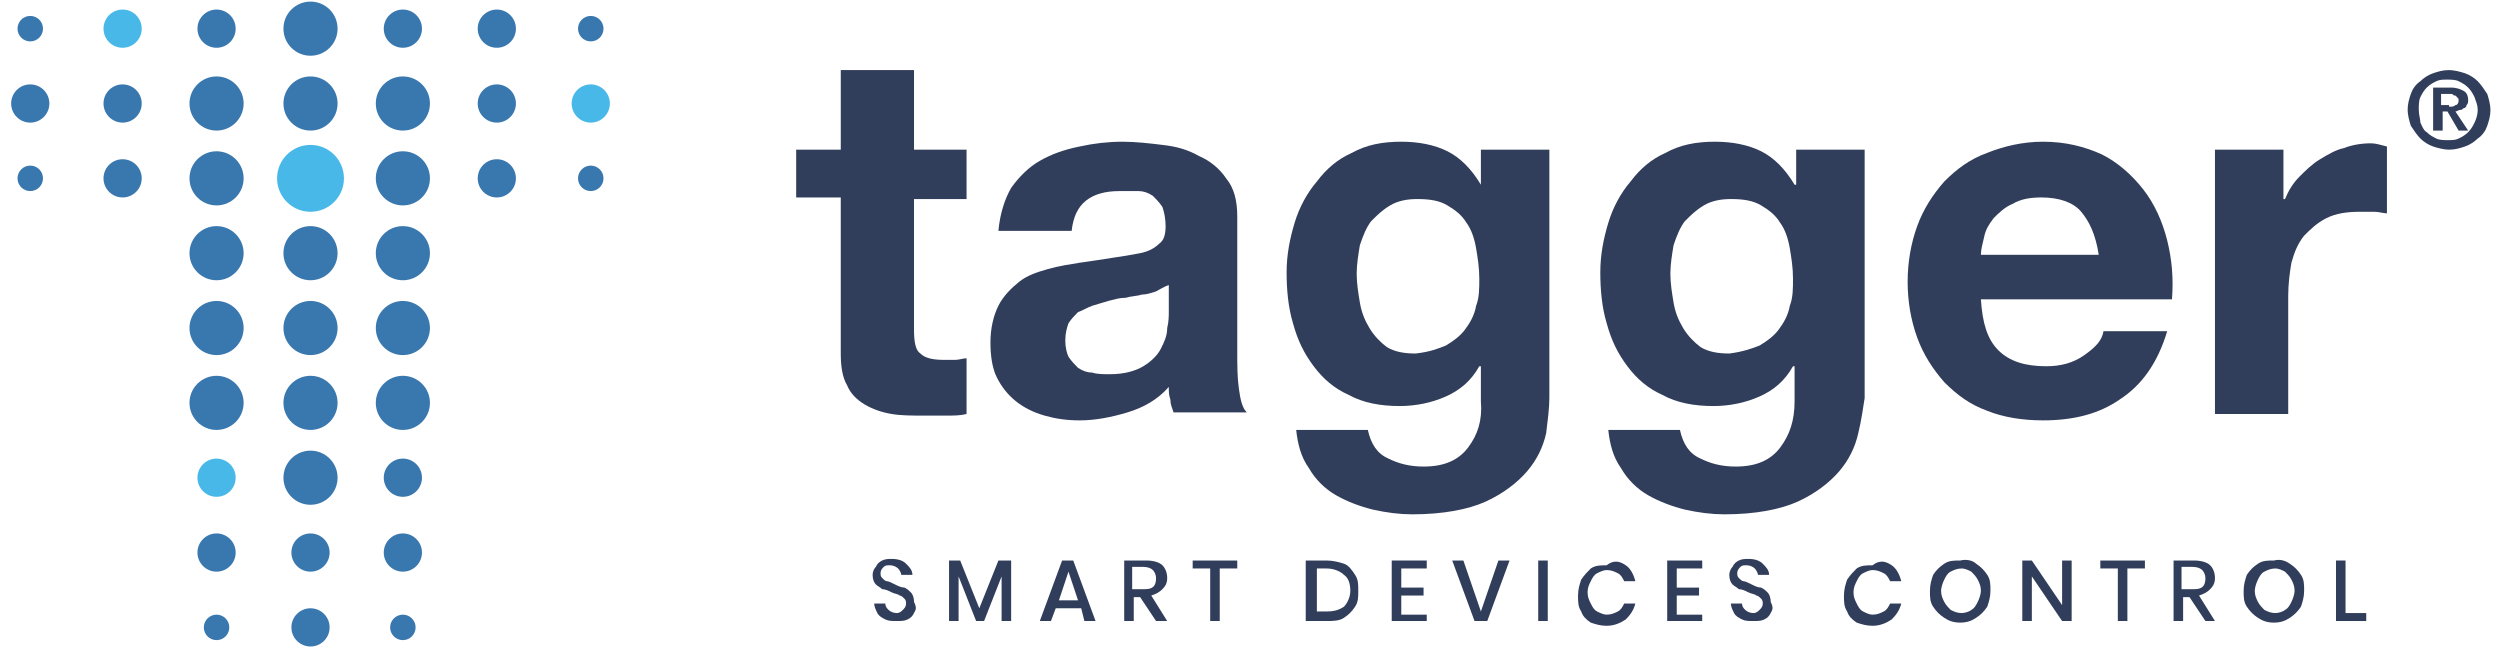 <?xml version="1.0" encoding="utf-8"?>
<!-- Generator: Adobe Illustrator 19.2.1, SVG Export Plug-In . SVG Version: 6.00 Build 0)  -->
<svg version="1.1" id="OBJECTS" xmlns="http://www.w3.org/2000/svg" xmlns:xlink="http://www.w3.org/1999/xlink" x="0px" y="0px"
	 viewBox="0 0 157 40.9" style="enable-background:new 0 0 157 40.9;" xml:space="preserve">
<style type="text/css">
	.st0{fill:#3977AF;}
	.st1{fill:#48B8E9;}
	.st2{fill:#313E5B;}
</style>
<g>
	<g>
		<g>
			<circle class="st0" cx="25.3" cy="1.8" r="1.2"/>
		</g>
		<g>
			<circle class="st0" cx="19.5" cy="1.8" r="1.7"/>
		</g>
		<g>
			<circle class="st0" cx="13.6" cy="1.8" r="1.2"/>
		</g>
		<g>
			<circle class="st0" cx="31.2" cy="1.8" r="1.2"/>
		</g>
		<g>
			<circle class="st0" cx="37.1" cy="1.8" r="0.8"/>
		</g>
		<g>
			<circle class="st1" cx="7.7" cy="1.8" r="1.2"/>
		</g>
		<g>
			<circle class="st0" cx="1.9" cy="1.8" r="0.8"/>
		</g>
		<g>
			<circle class="st0" cx="25.3" cy="6.5" r="1.7"/>
		</g>
		<g>
			<circle class="st0" cx="19.5" cy="6.5" r="1.7"/>
		</g>
		<g>
			<circle class="st0" cx="13.6" cy="6.5" r="1.7"/>
		</g>
		<g>
			<circle class="st0" cx="31.2" cy="6.5" r="1.2"/>
		</g>
		<g>
			<circle class="st1" cx="37.1" cy="6.5" r="1.2"/>
		</g>
		<g>
			<circle class="st0" cx="7.7" cy="6.5" r="1.2"/>
		</g>
		<g>
			<circle class="st0" cx="1.9" cy="6.5" r="1.2"/>
		</g>
		<g>
			<circle class="st0" cx="25.3" cy="11.2" r="1.7"/>
		</g>
		<g>
			<circle class="st1" cx="19.5" cy="11.2" r="2.1"/>
		</g>
		<g>
			<circle class="st0" cx="13.6" cy="11.2" r="1.7"/>
		</g>
		<g>
			<circle class="st0" cx="25.3" cy="15.9" r="1.7"/>
		</g>
		<g>
			<circle class="st0" cx="19.5" cy="15.9" r="1.7"/>
		</g>
		<g>
			<circle class="st0" cx="13.6" cy="15.9" r="1.7"/>
		</g>
		<g>
			<circle class="st0" cx="25.3" cy="20.6" r="1.7"/>
		</g>
		<g>
			<circle class="st0" cx="19.5" cy="20.6" r="1.7"/>
		</g>
		<g>
			<circle class="st0" cx="13.6" cy="20.6" r="1.7"/>
		</g>
		<g>
			<circle class="st0" cx="25.3" cy="25.3" r="1.7"/>
		</g>
		<g>
			<circle class="st0" cx="19.5" cy="25.3" r="1.7"/>
		</g>
		<g>
			<circle class="st0" cx="13.6" cy="25.3" r="1.7"/>
		</g>
		<g>
			<circle class="st0" cx="25.3" cy="30" r="1.2"/>
		</g>
		<g>
			<circle class="st0" cx="19.5" cy="30" r="1.7"/>
		</g>
		<g>
			<circle class="st1" cx="13.6" cy="30" r="1.2"/>
		</g>
		<g>
			<circle class="st0" cx="25.3" cy="34.7" r="1.2"/>
		</g>
		<g>
			<circle class="st0" cx="19.5" cy="34.7" r="1.2"/>
		</g>
		<g>
			<circle class="st0" cx="13.6" cy="34.7" r="1.2"/>
		</g>
		<g>
			<circle class="st0" cx="25.3" cy="39.4" r="0.8"/>
		</g>
		<g>
			<circle class="st0" cx="19.5" cy="39.4" r="1.2"/>
		</g>
		<g>
			<circle class="st0" cx="13.6" cy="39.4" r="0.8"/>
		</g>
		<g>
			<circle class="st0" cx="31.2" cy="11.2" r="1.2"/>
		</g>
		<g>
			<circle class="st0" cx="37.1" cy="11.2" r="0.8"/>
		</g>
		<g>
			<circle class="st0" cx="7.7" cy="11.2" r="1.2"/>
		</g>
		<g>
			<circle class="st0" cx="1.9" cy="11.2" r="0.8"/>
		</g>
	</g>
	<g>
		<path class="st2" d="M60.7,9.4v3.1h-3.3v8.2c0,0.8,0.1,1.3,0.4,1.5c0.3,0.3,0.8,0.4,1.5,0.4c0.3,0,0.5,0,0.7,0
			c0.2,0,0.5-0.1,0.7-0.1V26c-0.4,0.1-0.8,0.1-1.3,0.1c-0.5,0-0.9,0-1.4,0c-0.7,0-1.4,0-2-0.1c-0.6-0.1-1.2-0.3-1.7-0.6
			c-0.5-0.3-0.9-0.7-1.1-1.2c-0.3-0.5-0.4-1.2-0.4-2v-9.8h-2.8V9.4h2.8v-5h4.6v5H60.7z"/>
	</g>
	<g>
		<path class="st2" d="M63.5,11.8c0.5-0.7,1.1-1.3,1.8-1.7c0.7-0.4,1.5-0.7,2.5-0.9c0.9-0.2,1.8-0.3,2.7-0.3c0.8,0,1.7,0.1,2.5,0.2
			c0.9,0.1,1.6,0.3,2.3,0.7c0.7,0.3,1.3,0.8,1.7,1.4c0.5,0.6,0.7,1.4,0.7,2.4v8.6c0,0.7,0,1.5,0.1,2.2c0.1,0.7,0.2,1.2,0.5,1.5h-4.6
			c-0.1-0.3-0.2-0.5-0.2-0.8c-0.1-0.3-0.1-0.5-0.1-0.8c-0.7,0.8-1.6,1.3-2.6,1.6c-1,0.3-2,0.5-3,0.5c-0.8,0-1.5-0.1-2.2-0.3
			c-0.7-0.2-1.3-0.5-1.8-0.9c-0.5-0.4-0.9-0.9-1.2-1.5c-0.3-0.6-0.4-1.4-0.4-2.2c0-0.9,0.2-1.7,0.5-2.3c0.3-0.6,0.8-1.1,1.3-1.5
			c0.5-0.4,1.1-0.6,1.8-0.8c0.7-0.2,1.4-0.3,2-0.4c0.7-0.1,1.4-0.2,2-0.3c0.7-0.1,1.3-0.2,1.8-0.3c0.5-0.1,0.9-0.3,1.2-0.6
			c0.3-0.2,0.4-0.6,0.4-1.1c0-0.5-0.1-0.9-0.2-1.2c-0.2-0.3-0.4-0.5-0.6-0.7c-0.3-0.2-0.6-0.3-0.9-0.3C71.1,12,70.7,12,70.3,12
			c-0.9,0-1.6,0.2-2.1,0.6c-0.5,0.4-0.8,1-0.9,1.9h-4.6C62.8,13.4,63.1,12.5,63.5,11.8 M72.6,18.3c-0.3,0.1-0.6,0.2-0.9,0.2
			c-0.3,0.1-0.7,0.1-1,0.2c-0.4,0-0.7,0.1-1.1,0.2c-0.3,0.1-0.7,0.2-1,0.3c-0.3,0.1-0.6,0.3-0.9,0.4c-0.2,0.2-0.4,0.4-0.6,0.7
			c-0.1,0.3-0.2,0.6-0.2,1.1c0,0.4,0.1,0.8,0.2,1c0.2,0.3,0.4,0.5,0.6,0.7c0.3,0.2,0.6,0.3,0.9,0.3c0.3,0.1,0.7,0.1,1.1,0.1
			c0.9,0,1.6-0.2,2.1-0.5c0.5-0.3,0.9-0.7,1.1-1.1c0.2-0.4,0.4-0.8,0.4-1.3c0.1-0.4,0.1-0.8,0.1-1v-1.7C73.1,18,72.8,18.2,72.6,18.3
			"/>
	</g>
	<g>
		<path class="st2" d="M97.1,27.2c-0.2,0.9-0.6,1.7-1.2,2.4c-0.6,0.7-1.5,1.4-2.6,1.9c-1.1,0.5-2.7,0.8-4.6,0.8
			c-0.8,0-1.6-0.1-2.5-0.3c-0.8-0.2-1.6-0.5-2.3-0.9c-0.7-0.4-1.3-1-1.7-1.7c-0.5-0.7-0.7-1.5-0.8-2.4h4.5c0.2,0.9,0.6,1.5,1.3,1.8
			c0.6,0.3,1.3,0.5,2.2,0.5c1.3,0,2.2-0.4,2.8-1.2c0.6-0.8,0.9-1.7,0.8-2.9v-2.2h-0.1c-0.5,0.9-1.2,1.5-2.1,1.9
			c-0.9,0.4-1.9,0.6-2.9,0.6c-1.2,0-2.3-0.2-3.2-0.7c-0.9-0.4-1.6-1-2.2-1.8c-0.6-0.8-1-1.6-1.3-2.7c-0.3-1-0.4-2.1-0.4-3.2
			c0-1.1,0.2-2.1,0.5-3.1c0.3-1,0.8-1.9,1.4-2.6c0.6-0.8,1.3-1.4,2.2-1.8c0.9-0.5,1.9-0.7,3.1-0.7c1.1,0,2.1,0.2,2.9,0.6
			c0.8,0.4,1.5,1.1,2.1,2.1H93V9.4h4.3v15.6C97.3,25.6,97.2,26.4,97.1,27.2 M90.8,21.7c0.5-0.3,0.9-0.6,1.2-1
			c0.3-0.4,0.6-0.9,0.7-1.5c0.2-0.5,0.2-1.1,0.2-1.7c0-0.7-0.1-1.3-0.2-1.9c-0.1-0.6-0.3-1.2-0.6-1.6c-0.3-0.5-0.7-0.8-1.2-1.1
			c-0.5-0.3-1.1-0.4-1.9-0.4c-0.6,0-1.2,0.1-1.7,0.4c-0.5,0.3-0.8,0.6-1.2,1c-0.3,0.4-0.5,0.9-0.7,1.5c-0.1,0.6-0.2,1.2-0.2,1.8
			c0,0.6,0.1,1.2,0.2,1.8c0.1,0.6,0.3,1.1,0.6,1.6c0.3,0.5,0.7,0.9,1.1,1.2c0.5,0.3,1.1,0.4,1.8,0.4C89.8,22.1,90.3,21.9,90.8,21.7"
			/>
	</g>
	<g>
		<path class="st2" d="M116.7,27.2c-0.2,0.9-0.6,1.7-1.2,2.4c-0.6,0.7-1.5,1.4-2.6,1.9c-1.1,0.5-2.7,0.8-4.6,0.8
			c-0.8,0-1.6-0.1-2.5-0.3c-0.8-0.2-1.6-0.5-2.3-0.9c-0.7-0.4-1.3-1-1.7-1.7c-0.5-0.7-0.7-1.5-0.8-2.4h4.5c0.2,0.9,0.6,1.5,1.3,1.8
			c0.6,0.3,1.3,0.5,2.2,0.5c1.3,0,2.2-0.4,2.8-1.2c0.6-0.8,0.9-1.7,0.9-2.9v-2.2h-0.1c-0.5,0.9-1.2,1.5-2.1,1.9
			c-0.9,0.4-1.9,0.6-2.9,0.6c-1.2,0-2.3-0.2-3.2-0.7c-0.9-0.4-1.6-1-2.2-1.8c-0.6-0.8-1-1.6-1.3-2.7c-0.3-1-0.4-2.1-0.4-3.2
			c0-1.1,0.2-2.1,0.5-3.1c0.3-1,0.8-1.9,1.4-2.6c0.6-0.8,1.3-1.4,2.2-1.8c0.9-0.5,1.9-0.7,3.1-0.7c1.1,0,2.1,0.2,2.9,0.6
			c0.8,0.4,1.5,1.1,2.1,2.1h0.1V9.4h4.3v15.6C117,25.6,116.9,26.4,116.7,27.2 M110.5,21.7c0.5-0.3,0.9-0.6,1.2-1
			c0.3-0.4,0.6-0.9,0.7-1.5c0.2-0.5,0.2-1.1,0.2-1.7c0-0.7-0.1-1.3-0.2-1.9c-0.1-0.6-0.3-1.2-0.6-1.6c-0.3-0.5-0.7-0.8-1.2-1.1
			c-0.5-0.3-1.1-0.4-1.9-0.4c-0.6,0-1.2,0.1-1.7,0.4c-0.5,0.3-0.8,0.6-1.2,1c-0.3,0.4-0.5,0.9-0.7,1.5c-0.1,0.6-0.2,1.2-0.2,1.8
			c0,0.6,0.1,1.2,0.2,1.8c0.1,0.6,0.3,1.1,0.6,1.6c0.3,0.5,0.7,0.9,1.1,1.2c0.5,0.3,1.1,0.4,1.8,0.4C109.4,22.1,110,21.9,110.5,21.7
			"/>
	</g>
	<g>
		<path class="st2" d="M125.5,22c0.7,0.7,1.7,1,3,1c0.9,0,1.7-0.2,2.4-0.7c0.7-0.5,1.1-0.9,1.2-1.5h4c-0.6,2-1.6,3.4-3,4.3
			c-1.3,0.9-2.9,1.3-4.8,1.3c-1.3,0-2.5-0.2-3.5-0.6c-1.1-0.4-1.9-1-2.7-1.8c-0.7-0.8-1.3-1.7-1.7-2.8c-0.4-1.1-0.6-2.3-0.6-3.5
			c0-1.2,0.2-2.4,0.6-3.5c0.4-1.1,1-2,1.7-2.8c0.8-0.8,1.6-1.4,2.7-1.8c1-0.4,2.2-0.7,3.5-0.7c1.4,0,2.6,0.3,3.7,0.8
			c1,0.5,1.9,1.3,2.6,2.2c0.7,0.9,1.2,2,1.5,3.2c0.3,1.2,0.4,2.4,0.3,3.7h-12C124.5,20.3,124.8,21.3,125.5,22 M130.7,13.3
			c-0.5-0.6-1.4-0.9-2.5-0.9c-0.7,0-1.3,0.1-1.8,0.4c-0.5,0.2-0.9,0.6-1.2,0.9c-0.3,0.4-0.5,0.7-0.6,1.2c-0.1,0.4-0.2,0.8-0.2,1.1
			h7.4C131.6,14.7,131.2,13.9,130.7,13.3"/>
	</g>
	<g>
		<path class="st2" d="M143.4,9.4v3.1h0.1c0.2-0.5,0.5-1,0.9-1.4c0.4-0.4,0.8-0.8,1.3-1.1c0.5-0.3,1-0.6,1.5-0.7
			c0.5-0.2,1.1-0.3,1.7-0.3c0.3,0,0.6,0.1,1,0.2v4.2c-0.2,0-0.5-0.1-0.8-0.1c-0.3,0-0.6,0-0.9,0c-0.8,0-1.5,0.1-2.1,0.4
			c-0.6,0.3-1,0.7-1.4,1.1c-0.4,0.5-0.6,1-0.8,1.7c-0.1,0.6-0.2,1.3-0.2,2.1V26h-4.6V9.4L143.4,9.4L143.4,9.4z"/>
	</g>
	<g>
		<path class="st2" d="M151.4,5.9c0.1-0.3,0.3-0.6,0.6-0.8c0.2-0.2,0.5-0.4,0.8-0.5c0.3-0.1,0.6-0.2,1-0.2c0.3,0,0.7,0.1,1,0.2
			c0.3,0.1,0.6,0.3,0.8,0.5c0.2,0.2,0.4,0.5,0.6,0.8c0.1,0.3,0.2,0.7,0.2,1c0,0.4-0.1,0.7-0.2,1c-0.1,0.3-0.3,0.6-0.6,0.8
			c-0.2,0.2-0.5,0.4-0.8,0.5c-0.3,0.1-0.6,0.2-1,0.2c-0.3,0-0.7-0.1-1-0.2c-0.3-0.1-0.6-0.3-0.8-0.5c-0.2-0.2-0.4-0.5-0.6-0.8
			c-0.1-0.3-0.2-0.7-0.2-1C151.2,6.5,151.3,6.2,151.4,5.9 M152,7.7c0.1,0.2,0.2,0.5,0.4,0.6c0.2,0.2,0.4,0.3,0.6,0.4
			c0.2,0.1,0.5,0.1,0.7,0.1c0.3,0,0.5,0,0.7-0.1c0.2-0.1,0.4-0.2,0.6-0.4c0.2-0.2,0.3-0.4,0.4-0.6c0.1-0.2,0.2-0.5,0.2-0.8
			c0-0.3-0.1-0.5-0.2-0.8c-0.1-0.2-0.2-0.4-0.4-0.6c-0.2-0.2-0.4-0.3-0.6-0.4c-0.2-0.1-0.5-0.1-0.7-0.1c-0.3,0-0.5,0-0.7,0.1
			c-0.2,0.1-0.4,0.2-0.6,0.4c-0.2,0.2-0.3,0.4-0.4,0.6c-0.1,0.2-0.1,0.5-0.1,0.8C151.9,7.2,152,7.5,152,7.7 M153.9,5.5
			c0.4,0,0.6,0.1,0.8,0.2c0.2,0.1,0.3,0.3,0.3,0.6c0,0.1,0,0.2-0.1,0.3c0,0.1-0.1,0.2-0.2,0.2c-0.1,0.1-0.1,0.1-0.2,0.1
			c-0.1,0-0.2,0.1-0.3,0.1l0.8,1.2h-0.6l-0.7-1.2h-0.3v1.2h-0.6V5.5H153.9z M153.8,6.7c0.2,0,0.3,0,0.4-0.1c0.1,0,0.2-0.1,0.2-0.3
			c0-0.1,0-0.1-0.1-0.2c0,0-0.1-0.1-0.1-0.1c-0.1,0-0.1,0-0.2-0.1c-0.1,0-0.1,0-0.2,0h-0.5v0.7H153.8z"/>
	</g>
	<g>
		<path class="st2" d="M57.4,38.5c-0.1,0.2-0.2,0.3-0.4,0.4C56.8,39,56.6,39,56.3,39c-0.3,0-0.5,0-0.7-0.1c-0.2-0.1-0.4-0.2-0.5-0.4
			c-0.1-0.2-0.2-0.4-0.2-0.6h0.7c0,0.2,0.1,0.3,0.2,0.4s0.3,0.2,0.5,0.2c0.2,0,0.3-0.1,0.4-0.2c0.1-0.1,0.2-0.2,0.2-0.4
			c0-0.1,0-0.2-0.1-0.3c-0.1-0.1-0.2-0.2-0.3-0.2c-0.1-0.1-0.3-0.1-0.5-0.2c-0.2-0.1-0.4-0.2-0.6-0.2c-0.1-0.1-0.3-0.2-0.4-0.3
			c-0.1-0.1-0.2-0.3-0.2-0.6c0-0.2,0.1-0.4,0.2-0.5c0.1-0.2,0.2-0.3,0.4-0.4c0.2-0.1,0.4-0.1,0.6-0.1c0.4,0,0.7,0.1,0.9,0.3
			c0.2,0.2,0.4,0.4,0.4,0.7h-0.7c0-0.1-0.1-0.3-0.2-0.4c-0.1-0.1-0.3-0.2-0.5-0.2c-0.2,0-0.3,0-0.4,0.1c-0.1,0.1-0.2,0.2-0.2,0.4
			c0,0.1,0,0.2,0.1,0.3c0.1,0.1,0.2,0.2,0.3,0.2c0.1,0,0.3,0.1,0.5,0.2c0.2,0.1,0.4,0.2,0.6,0.2c0.2,0.1,0.3,0.2,0.4,0.3
			c0.1,0.1,0.2,0.3,0.2,0.6C57.6,38.2,57.5,38.3,57.4,38.5z"/>
		<path class="st2" d="M63.5,35.2V39h-0.6v-2.8L61.8,39h-0.5l-1.1-2.8V39h-0.6v-3.8h0.7l1.2,3l1.2-3H63.5z"/>
		<path class="st2" d="M67.9,38.2h-1.6L66,39h-0.7l1.4-3.8h0.7l1.4,3.8h-0.7L67.9,38.2z M67.7,37.7l-0.6-1.8l-0.6,1.8H67.7z"/>
		<path class="st2" d="M72.6,39l-1-1.5h-0.4V39h-0.6v-3.8H72c0.4,0,0.8,0.1,1,0.3c0.2,0.2,0.3,0.5,0.3,0.8c0,0.3-0.1,0.5-0.3,0.7
			c-0.2,0.2-0.4,0.3-0.7,0.4l1,1.6H72.6z M71.2,37h0.7c0.5,0,0.7-0.2,0.7-0.7c0-0.2-0.1-0.4-0.2-0.5c-0.1-0.1-0.3-0.2-0.6-0.2h-0.7
			V37z"/>
		<path class="st2" d="M77.7,35.2v0.5h-1.1V39H76v-3.3h-1.1v-0.5H77.7z"/>
		<path class="st2" d="M85.1,38.1c-0.2,0.3-0.4,0.5-0.7,0.7c-0.3,0.2-0.7,0.2-1.1,0.2h-1.3v-3.8h1.3c0.4,0,0.8,0.1,1.1,0.2
			s0.5,0.4,0.7,0.7c0.2,0.3,0.2,0.6,0.2,1S85.3,37.8,85.1,38.1z M84.4,38.1c0.2-0.2,0.4-0.6,0.4-1c0-0.4-0.1-0.8-0.4-1
			c-0.2-0.2-0.6-0.4-1.1-0.4h-0.6v2.7h0.6C83.8,38.4,84.1,38.3,84.4,38.1z"/>
		<path class="st2" d="M88,35.7v1.2h1.4v0.5H88v1.2h1.6V39h-2.2v-3.8h2.2v0.5H88z"/>
		<path class="st2" d="M91.9,35.2l1.1,3.2l1.1-3.2h0.7L93.4,39h-0.8l-1.4-3.8H91.9z"/>
		<path class="st2" d="M97.2,35.2V39h-0.6v-3.8H97.2z"/>
		<path class="st2" d="M102.1,35.5c0.3,0.2,0.5,0.6,0.6,1h-0.7c-0.1-0.2-0.2-0.4-0.4-0.5c-0.2-0.1-0.4-0.2-0.7-0.2
			c-0.2,0-0.4,0.1-0.6,0.2c-0.2,0.1-0.3,0.3-0.4,0.5c-0.1,0.2-0.2,0.4-0.2,0.7c0,0.3,0.1,0.5,0.2,0.7c0.1,0.2,0.2,0.4,0.4,0.5
			c0.2,0.1,0.4,0.2,0.6,0.2c0.3,0,0.5-0.1,0.7-0.2c0.2-0.1,0.3-0.3,0.4-0.5h0.7c-0.1,0.4-0.3,0.7-0.6,1c-0.3,0.2-0.7,0.4-1.2,0.4
			c-0.4,0-0.7-0.1-1-0.2c-0.3-0.2-0.5-0.4-0.6-0.7c-0.2-0.3-0.2-0.6-0.2-1c0-0.4,0.1-0.7,0.2-1c0.2-0.3,0.4-0.5,0.6-0.7
			c0.3-0.2,0.6-0.2,1-0.2C101.4,35.1,101.8,35.3,102.1,35.5z"/>
		<path class="st2" d="M105.3,35.7v1.2h1.4v0.5h-1.4v1.2h1.6V39h-2.2v-3.8h2.2v0.5H105.3z"/>
		<path class="st2" d="M111.2,38.5c-0.1,0.2-0.2,0.3-0.4,0.4c-0.2,0.1-0.4,0.1-0.7,0.1c-0.3,0-0.5,0-0.7-0.1
			c-0.2-0.1-0.4-0.2-0.5-0.4c-0.1-0.2-0.2-0.4-0.2-0.6h0.7c0,0.2,0.1,0.3,0.2,0.4s0.3,0.2,0.5,0.2c0.2,0,0.3-0.1,0.4-0.2
			c0.1-0.1,0.2-0.2,0.2-0.4c0-0.1,0-0.2-0.1-0.3c-0.1-0.1-0.2-0.2-0.3-0.2c-0.1-0.1-0.3-0.1-0.5-0.2c-0.2-0.1-0.4-0.2-0.6-0.2
			c-0.1-0.1-0.3-0.2-0.4-0.3c-0.1-0.1-0.2-0.3-0.2-0.6c0-0.2,0.1-0.4,0.2-0.5c0.1-0.2,0.2-0.3,0.4-0.4c0.2-0.1,0.4-0.1,0.6-0.1
			c0.4,0,0.7,0.1,0.9,0.3c0.2,0.2,0.4,0.4,0.4,0.7h-0.7c0-0.1-0.1-0.3-0.2-0.4c-0.1-0.1-0.3-0.2-0.5-0.2c-0.2,0-0.3,0-0.4,0.1
			c-0.1,0.1-0.2,0.2-0.2,0.4c0,0.1,0,0.2,0.1,0.3c0.1,0.1,0.2,0.2,0.3,0.2c0.1,0,0.3,0.1,0.5,0.2c0.2,0.1,0.4,0.2,0.6,0.2
			c0.2,0.1,0.3,0.2,0.4,0.3c0.1,0.1,0.2,0.3,0.2,0.6C111.4,38.2,111.3,38.3,111.2,38.5z"/>
		<path class="st2" d="M118.8,35.5c0.3,0.2,0.5,0.6,0.6,1h-0.7c-0.1-0.2-0.2-0.4-0.4-0.5c-0.2-0.1-0.4-0.2-0.7-0.2
			c-0.2,0-0.4,0.1-0.6,0.2c-0.2,0.1-0.3,0.3-0.4,0.5c-0.1,0.2-0.2,0.4-0.2,0.7c0,0.3,0.1,0.5,0.2,0.7c0.1,0.2,0.2,0.4,0.4,0.5
			c0.2,0.1,0.4,0.2,0.6,0.2c0.3,0,0.5-0.1,0.7-0.2c0.2-0.1,0.3-0.3,0.4-0.5h0.7c-0.1,0.4-0.3,0.7-0.6,1c-0.3,0.2-0.7,0.4-1.2,0.4
			c-0.4,0-0.7-0.1-1-0.2c-0.3-0.2-0.5-0.4-0.6-0.7c-0.2-0.3-0.2-0.6-0.2-1c0-0.4,0.1-0.7,0.2-1c0.2-0.3,0.4-0.5,0.6-0.7
			c0.3-0.2,0.6-0.2,1-0.2C118.1,35.1,118.5,35.3,118.8,35.5z"/>
		<path class="st2" d="M124.1,35.4c0.3,0.2,0.5,0.4,0.7,0.7c0.2,0.3,0.2,0.6,0.2,1c0,0.4-0.1,0.7-0.2,1c-0.2,0.3-0.4,0.5-0.7,0.7
			c-0.3,0.2-0.6,0.3-1,0.3c-0.4,0-0.7-0.1-1-0.3c-0.3-0.2-0.5-0.4-0.7-0.7c-0.2-0.3-0.2-0.6-0.2-1c0-0.4,0.1-0.7,0.2-1
			c0.2-0.3,0.4-0.5,0.7-0.7c0.3-0.2,0.6-0.2,1-0.2C123.5,35.1,123.9,35.2,124.1,35.4z M122.5,35.9c-0.2,0.1-0.3,0.3-0.4,0.5
			c-0.1,0.2-0.2,0.5-0.2,0.7c0,0.3,0.1,0.5,0.2,0.7c0.1,0.2,0.3,0.4,0.4,0.5c0.2,0.1,0.4,0.2,0.7,0.2c0.2,0,0.5-0.1,0.6-0.2
			c0.2-0.1,0.3-0.3,0.4-0.5c0.1-0.2,0.2-0.5,0.2-0.7c0-0.3-0.1-0.5-0.2-0.7s-0.3-0.4-0.4-0.5c-0.2-0.1-0.4-0.2-0.6-0.2
			C122.9,35.7,122.7,35.8,122.5,35.9z"/>
		<path class="st2" d="M130.1,39h-0.6l-1.9-2.8V39H127v-3.8h0.6l1.9,2.8v-2.8h0.6V39z"/>
		<path class="st2" d="M134.7,35.2v0.5h-1.1V39H133v-3.3h-1.1v-0.5H134.7z"/>
		<path class="st2" d="M138.5,39l-1-1.5h-0.4V39h-0.6v-3.8h1.3c0.4,0,0.8,0.1,1,0.3c0.2,0.2,0.3,0.5,0.3,0.8c0,0.3-0.1,0.5-0.3,0.7
			c-0.2,0.2-0.4,0.3-0.7,0.4l1,1.6H138.5z M137.1,37h0.7c0.5,0,0.7-0.2,0.7-0.7c0-0.2-0.1-0.4-0.2-0.5c-0.1-0.1-0.3-0.2-0.6-0.2
			h-0.7V37z"/>
		<path class="st2" d="M143.8,35.4c0.3,0.2,0.5,0.4,0.7,0.7c0.2,0.3,0.2,0.6,0.2,1c0,0.4-0.1,0.7-0.2,1c-0.2,0.3-0.4,0.5-0.7,0.7
			c-0.3,0.2-0.6,0.3-1,0.3c-0.4,0-0.7-0.1-1-0.3c-0.3-0.2-0.5-0.4-0.7-0.7c-0.2-0.3-0.2-0.6-0.2-1c0-0.4,0.1-0.7,0.2-1
			c0.2-0.3,0.4-0.5,0.7-0.7c0.3-0.2,0.6-0.2,1-0.2C143.2,35.1,143.5,35.2,143.8,35.4z M142.2,35.9c-0.2,0.1-0.3,0.3-0.4,0.5
			c-0.1,0.2-0.2,0.5-0.2,0.7c0,0.3,0.1,0.5,0.2,0.7c0.1,0.2,0.3,0.4,0.4,0.5c0.2,0.1,0.4,0.2,0.7,0.2c0.2,0,0.5-0.1,0.6-0.2
			c0.2-0.1,0.3-0.3,0.4-0.5c0.1-0.2,0.2-0.5,0.2-0.7c0-0.3-0.1-0.5-0.2-0.7c-0.1-0.2-0.3-0.4-0.4-0.5c-0.2-0.1-0.4-0.2-0.6-0.2
			C142.6,35.7,142.4,35.8,142.2,35.9z"/>
		<path class="st2" d="M147.3,38.5h1.3V39h-1.9v-3.8h0.6V38.5z"/>
	</g>
</g>
</svg>
